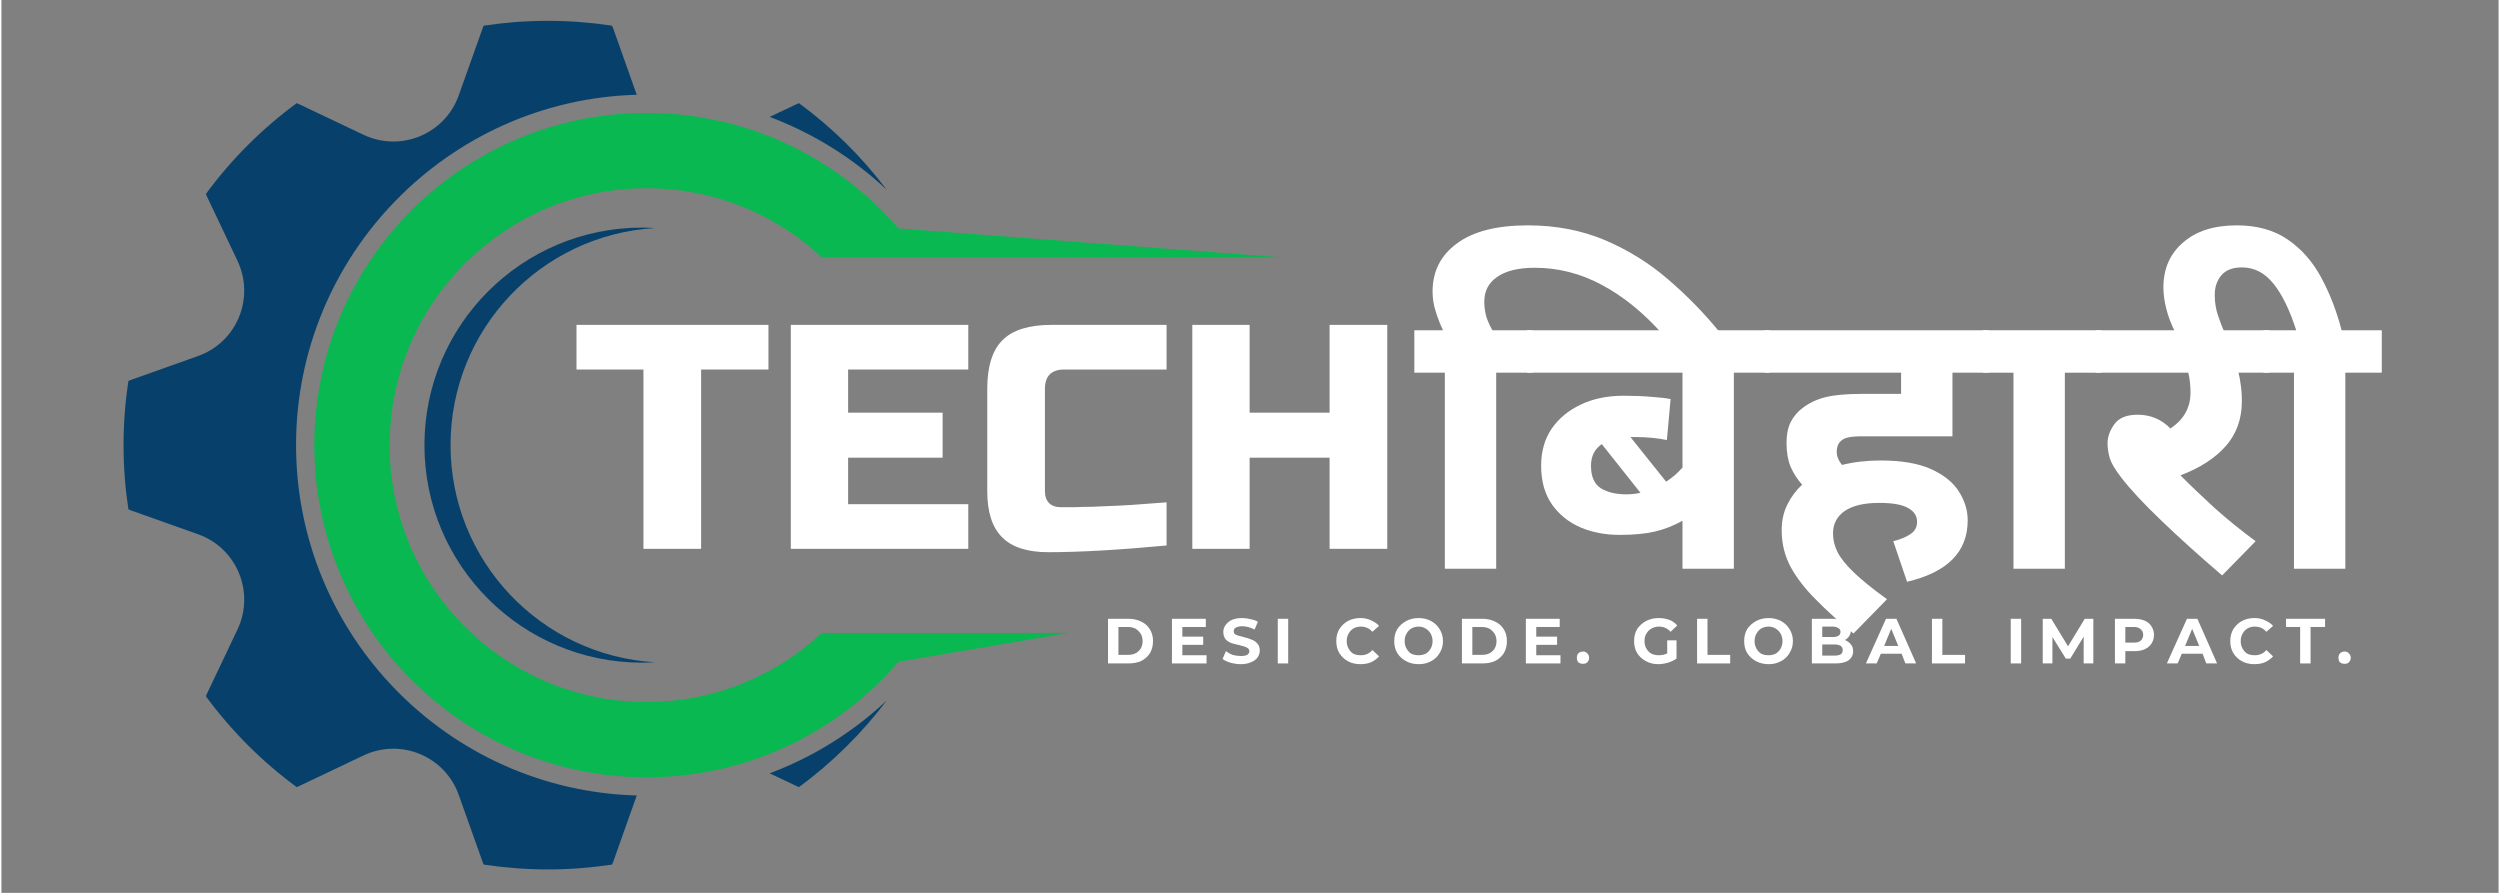 <svg xmlns="http://www.w3.org/2000/svg" xmlns:xlink="http://www.w3.org/1999/xlink" width="140" zoomAndPan="magnify" viewBox="0 0 104.88 37.5" height="50" preserveAspectRatio="xMidYMid meet" version="1.2"><rect x="0" y="0" width="104.88" height="37.5" fill="#808080" stroke="none"/><defs><clipPath id="9a408406b9"><path d="M 13 4 L 53.793 4 L 53.793 33 L 13 33 Z M 13 4 "/></clipPath><clipPath id="c2dd5e1a92"><path d="M 5.125 0.477 L 27 0.477 L 27 36.52 L 5.125 36.52 Z M 5.125 0.477 "/></clipPath></defs><g id="d600a72be7"><path style=" stroke:none;fill-rule:nonzero;fill:#07416b;fill-opacity:1;" d="M 27.449 27.816 C 27.27 27.824 27.086 27.832 26.906 27.832 C 21.859 27.832 17.766 23.742 17.766 18.695 C 17.766 13.648 21.859 9.559 26.906 9.559 C 27.086 9.559 27.27 9.566 27.449 9.578 C 22.66 9.859 18.863 13.832 18.863 18.695 C 18.863 23.559 22.66 27.531 27.449 27.816 "/><g clip-rule="nonzero" clip-path="url(#9a408406b9)"><path style=" stroke:none;fill-rule:nonzero;fill:#09b850;fill-opacity:1;" d="M 34.457 10.812 C 32.531 9.008 29.941 7.906 27.098 7.906 C 21.234 7.906 16.465 12.582 16.312 18.406 C 16.309 18.504 16.305 18.598 16.305 18.695 C 16.305 24.656 21.137 29.484 27.098 29.484 C 29.941 29.484 32.531 28.383 34.457 26.582 L 44.812 26.582 L 37.672 27.797 C 35.113 30.77 31.324 32.648 27.098 32.648 C 19.391 32.648 13.141 26.402 13.141 18.695 C 13.141 10.988 19.391 4.742 27.098 4.742 C 31.324 4.742 35.113 6.621 37.672 9.594 L 53.789 10.812 L 34.457 10.812 "/></g><path style=" stroke:none;fill-rule:nonzero;fill:#07416b;fill-opacity:1;" d="M 37.184 29.418 C 36.137 30.801 34.895 32.031 33.496 33.059 C 33.457 33.043 33.414 33.023 33.371 33.004 L 32.266 32.48 C 34.082 31.797 35.754 30.762 37.184 29.418 "/><g clip-rule="nonzero" clip-path="url(#c2dd5e1a92)"><path style=" stroke:none;fill-rule:nonzero;fill:#07416b;fill-opacity:1;" d="M 12.375 18.695 C 12.375 26.676 18.758 33.191 26.684 33.41 L 25.699 36.184 C 25.684 36.23 25.664 36.27 25.645 36.312 C 24.766 36.445 23.867 36.516 22.949 36.516 C 22.035 36.516 21.133 36.445 20.254 36.312 C 20.238 36.27 20.219 36.23 20.203 36.184 L 19.207 33.387 C 18.629 31.758 16.77 30.988 15.207 31.73 L 12.527 33.004 C 12.484 33.023 12.445 33.043 12.402 33.059 C 10.945 31.988 9.656 30.699 8.586 29.242 C 8.602 29.203 8.621 29.16 8.641 29.117 L 9.914 26.438 C 10.656 24.875 9.887 23.016 8.258 22.438 L 5.461 21.445 C 5.418 21.426 5.375 21.41 5.332 21.391 C 5.199 20.512 5.129 19.613 5.129 18.695 C 5.129 17.777 5.199 16.879 5.332 16 C 5.375 15.98 5.418 15.965 5.461 15.949 L 8.258 14.953 C 9.887 14.375 10.656 12.516 9.914 10.953 L 8.641 8.273 C 8.621 8.23 8.602 8.188 8.586 8.148 C 9.656 6.691 10.945 5.402 12.402 4.332 C 12.445 4.348 12.484 4.367 12.527 4.387 L 15.207 5.66 C 16.77 6.402 18.629 5.633 19.207 4.004 L 20.203 1.207 C 20.219 1.164 20.238 1.121 20.254 1.078 C 21.133 0.945 22.035 0.875 22.949 0.875 C 23.867 0.875 24.766 0.945 25.645 1.078 C 25.664 1.121 25.684 1.164 25.699 1.207 L 26.684 3.98 C 18.758 4.199 12.375 10.715 12.375 18.695 "/></g><path style=" stroke:none;fill-rule:nonzero;fill:#07416b;fill-opacity:1;" d="M 32.266 4.91 L 33.371 4.387 C 33.414 4.367 33.457 4.348 33.496 4.332 C 34.895 5.359 36.137 6.586 37.184 7.973 C 35.754 6.629 34.082 5.594 32.266 4.91 "/><g style="fill:#ffffff;fill-opacity:1;"><g transform="translate(24.012, 23.051)"><path style="stroke:none" d="M 5.375 0 L 2.953 0 L 2.953 -7.531 L 0.141 -7.531 L 0.141 -9.406 L 8.203 -9.406 L 8.203 -7.531 L 5.375 -7.531 Z M 5.375 0 "/></g></g><g style="fill:#ffffff;fill-opacity:1;"><g transform="translate(32.342, 23.051)"><path style="stroke:none" d="M 8.266 0 L 0.812 0 L 0.812 -9.406 L 8.266 -9.406 L 8.266 -7.531 L 3.219 -7.531 L 3.219 -5.719 L 7.188 -5.719 L 7.188 -3.828 L 3.219 -3.828 L 3.219 -1.875 L 8.266 -1.875 Z M 8.266 0 "/></g></g><g style="fill:#ffffff;fill-opacity:1;"><g transform="translate(40.874, 23.051)"><path style="stroke:none" d="M 8.062 -0.141 C 6.062 0.047 4.406 0.141 3.094 0.141 C 2.219 0.141 1.57 -0.066 1.156 -0.484 C 0.738 -0.898 0.531 -1.547 0.531 -2.422 L 0.531 -6.719 C 0.531 -7.656 0.742 -8.336 1.172 -8.766 C 1.598 -9.191 2.281 -9.406 3.219 -9.406 L 8.062 -9.406 L 8.062 -7.531 L 3.766 -7.531 C 3.223 -7.531 2.953 -7.258 2.953 -6.719 L 2.953 -2.422 C 2.953 -2.211 3.008 -2.047 3.125 -1.922 C 3.25 -1.805 3.406 -1.75 3.594 -1.75 C 3.789 -1.75 4 -1.75 4.219 -1.75 C 4.445 -1.758 4.68 -1.766 4.922 -1.766 C 5.16 -1.773 5.398 -1.785 5.641 -1.797 C 5.891 -1.805 6.207 -1.82 6.594 -1.844 C 6.988 -1.875 7.477 -1.91 8.062 -1.953 Z M 8.062 -0.141 "/></g></g><g style="fill:#ffffff;fill-opacity:1;"><g transform="translate(49.205, 23.051)"><path style="stroke:none" d="M 9 0 L 6.578 0 L 6.578 -3.828 L 3.219 -3.828 L 3.219 0 L 0.812 0 L 0.812 -9.406 L 3.219 -9.406 L 3.219 -5.719 L 6.578 -5.719 L 6.578 -9.406 L 9 -9.406 Z M 9 0 "/></g></g><g style="fill:#ffffff;fill-opacity:1;"><g transform="translate(59.342, 23.887)"><path style="stroke:none" d="M 1.281 -8.234 L 0 -8.234 L 0 -10.016 L 1.203 -10.016 C 1.078 -10.285 0.973 -10.555 0.891 -10.828 C 0.805 -11.098 0.766 -11.367 0.766 -11.641 C 0.766 -12.484 1.102 -13.156 1.781 -13.656 C 2.457 -14.164 3.453 -14.422 4.766 -14.422 C 5.953 -14.422 7.035 -14.211 8.016 -13.797 C 8.992 -13.379 9.879 -12.828 10.672 -12.141 C 11.473 -11.453 12.203 -10.703 12.859 -9.891 L 10.391 -9.891 C 9.598 -10.773 8.758 -11.453 7.875 -11.922 C 6.988 -12.398 6.051 -12.641 5.062 -12.641 C 4.363 -12.641 3.832 -12.508 3.469 -12.25 C 3.113 -12 2.938 -11.656 2.938 -11.219 C 2.938 -10.988 2.969 -10.77 3.031 -10.562 C 3.102 -10.352 3.188 -10.172 3.281 -10.016 L 4.969 -10.016 L 4.969 -8.234 L 3.438 -8.234 L 3.438 0 L 1.281 0 Z M 1.281 -8.234 "/></g></g><g style="fill:#ffffff;fill-opacity:1;"><g transform="translate(64.074, 23.887)"><path style="stroke:none" d="M 10.203 -8.234 L 8.688 -8.234 L 8.688 0 L 6.531 0 L 6.531 -2.016 C 6.156 -1.805 5.77 -1.656 5.375 -1.562 C 4.977 -1.469 4.484 -1.422 3.891 -1.422 C 3.297 -1.422 2.75 -1.523 2.25 -1.734 C 1.75 -1.953 1.348 -2.273 1.047 -2.703 C 0.742 -3.141 0.594 -3.68 0.594 -4.328 C 0.594 -4.922 0.738 -5.438 1.031 -5.875 C 1.332 -6.312 1.738 -6.648 2.25 -6.891 C 2.77 -7.141 3.375 -7.266 4.062 -7.266 C 4.5 -7.266 4.891 -7.25 5.234 -7.219 C 5.586 -7.195 5.852 -7.164 6.031 -7.125 L 5.875 -5.406 C 5.477 -5.488 5.035 -5.531 4.547 -5.531 C 4.473 -5.531 4.406 -5.531 4.344 -5.531 L 5.844 -3.656 C 5.969 -3.738 6.086 -3.828 6.203 -3.922 C 6.316 -4.023 6.426 -4.133 6.531 -4.25 L 6.531 -8.234 L 0 -8.234 L 0 -10.016 L 10.203 -10.016 Z M 2.688 -4.328 C 2.688 -3.867 2.828 -3.551 3.109 -3.375 C 3.391 -3.207 3.742 -3.125 4.172 -3.125 C 4.367 -3.125 4.566 -3.145 4.766 -3.188 L 3.141 -5.234 C 2.836 -5.023 2.688 -4.723 2.688 -4.328 Z M 2.688 -4.328 "/></g></g><g style="fill:#ffffff;fill-opacity:1;"><g transform="translate(74.052, 23.887)"><path style="stroke:none" d="M 5.406 -1.156 C 5.695 -1.227 5.938 -1.328 6.125 -1.453 C 6.312 -1.578 6.406 -1.75 6.406 -1.969 C 6.406 -2.219 6.281 -2.41 6.031 -2.547 C 5.789 -2.691 5.383 -2.766 4.812 -2.766 C 4.176 -2.766 3.691 -2.648 3.359 -2.422 C 3.035 -2.191 2.875 -1.879 2.875 -1.484 C 2.875 -1.211 2.938 -0.953 3.062 -0.703 C 3.188 -0.453 3.41 -0.172 3.734 0.141 C 4.055 0.453 4.523 0.832 5.141 1.281 L 3.734 2.719 C 3.117 2.219 2.586 1.738 2.141 1.281 C 1.691 0.832 1.344 0.379 1.094 -0.078 C 0.844 -0.547 0.719 -1.055 0.719 -1.609 C 0.719 -2.016 0.797 -2.375 0.953 -2.688 C 1.109 -3.008 1.316 -3.289 1.578 -3.531 C 1.379 -3.75 1.219 -4 1.094 -4.281 C 0.977 -4.57 0.922 -4.906 0.922 -5.281 C 0.922 -5.625 0.977 -5.914 1.094 -6.156 C 1.219 -6.395 1.383 -6.594 1.594 -6.75 C 1.863 -6.957 2.18 -7.109 2.547 -7.203 C 2.922 -7.297 3.438 -7.344 4.094 -7.344 L 5.734 -7.344 L 5.734 -8.234 L 0 -8.234 L 0 -10.016 L 9.406 -10.016 L 9.406 -8.234 L 7.891 -8.234 L 7.891 -5.562 L 4.156 -5.562 C 3.852 -5.562 3.641 -5.547 3.516 -5.516 C 3.398 -5.492 3.305 -5.453 3.234 -5.391 C 3.098 -5.285 3.031 -5.125 3.031 -4.906 C 3.031 -4.727 3.102 -4.547 3.25 -4.359 C 3.75 -4.484 4.289 -4.547 4.875 -4.547 C 5.75 -4.547 6.453 -4.426 6.984 -4.188 C 7.523 -3.945 7.914 -3.633 8.156 -3.25 C 8.406 -2.863 8.531 -2.457 8.531 -2.031 C 8.531 -0.707 7.68 0.148 5.984 0.547 Z M 5.406 -1.156 "/></g></g><g style="fill:#ffffff;fill-opacity:1;"><g transform="translate(83.225, 23.887)"><path style="stroke:none" d="M 3.438 -8.234 L 3.438 0 L 1.281 0 L 1.281 -8.234 L 0 -8.234 L 0 -10.016 L 4.969 -10.016 L 4.969 -8.234 Z M 3.438 -8.234 "/></g></g><g style="fill:#ffffff;fill-opacity:1;"><g transform="translate(87.957, 23.887)"><path style="stroke:none" d="M 6.719 -1.156 L 5.312 0.281 C 4.363 -0.531 3.516 -1.297 2.766 -2.016 C 2.016 -2.734 1.453 -3.336 1.078 -3.828 C 0.828 -4.148 0.664 -4.422 0.594 -4.641 C 0.531 -4.867 0.5 -5.078 0.5 -5.266 C 0.5 -5.535 0.594 -5.801 0.781 -6.062 C 0.969 -6.332 1.297 -6.469 1.766 -6.469 C 2.305 -6.469 2.766 -6.273 3.141 -5.891 C 3.703 -6.266 3.984 -6.766 3.984 -7.391 C 3.984 -7.703 3.953 -7.984 3.891 -8.234 L 0 -8.234 L 0 -10.016 L 7.297 -10.016 L 7.297 -8.234 L 6 -8.234 C 6.039 -8.086 6.07 -7.914 6.094 -7.719 C 6.125 -7.52 6.141 -7.289 6.141 -7.031 C 6.141 -6.289 5.914 -5.664 5.469 -5.156 C 5.02 -4.645 4.383 -4.234 3.562 -3.922 C 3.977 -3.504 4.457 -3.047 5 -2.547 C 5.551 -2.055 6.125 -1.594 6.719 -1.156 Z M 6.719 -1.156 "/></g></g><g style="fill:#ffffff;fill-opacity:1;"><g transform="translate(95.006, 23.887)"><path style="stroke:none" d="M -3.688 -9.891 C -3.875 -10.266 -4.004 -10.602 -4.078 -10.906 C -4.16 -11.219 -4.203 -11.52 -4.203 -11.812 C -4.203 -12.602 -3.926 -13.234 -3.375 -13.703 C -2.832 -14.18 -2.082 -14.422 -1.125 -14.422 C -0.27 -14.422 0.441 -14.223 1.016 -13.828 C 1.598 -13.43 2.066 -12.898 2.422 -12.234 C 2.785 -11.566 3.07 -10.828 3.281 -10.016 L 4.969 -10.016 L 4.969 -8.234 L 3.438 -8.234 L 3.438 0 L 1.281 0 L 1.281 -8.234 L 0 -8.234 L 0 -10.016 L 1.375 -10.016 C 1.102 -10.867 0.785 -11.52 0.422 -11.969 C 0.055 -12.426 -0.383 -12.656 -0.906 -12.656 C -1.289 -12.656 -1.578 -12.547 -1.766 -12.328 C -1.953 -12.109 -2.047 -11.832 -2.047 -11.5 C -2.047 -11.188 -2 -10.895 -1.906 -10.625 C -1.82 -10.363 -1.723 -10.113 -1.609 -9.875 Z M -3.688 -9.891 "/></g></g><g style="fill:#ffffff;fill-opacity:1;"><g transform="translate(46.258, 27.864)"><path style="stroke:none" d="M 0.219 -1.875 L 1.078 -1.875 C 1.285 -1.875 1.469 -1.832 1.625 -1.75 C 1.781 -1.676 1.898 -1.566 1.984 -1.422 C 2.066 -1.285 2.109 -1.125 2.109 -0.938 C 2.109 -0.75 2.066 -0.582 1.984 -0.438 C 1.898 -0.301 1.781 -0.191 1.625 -0.109 C 1.469 -0.035 1.285 0 1.078 0 L 0.219 0 Z M 1.062 -0.359 C 1.25 -0.359 1.395 -0.41 1.5 -0.516 C 1.613 -0.617 1.672 -0.758 1.672 -0.938 C 1.672 -1.113 1.613 -1.254 1.5 -1.359 C 1.395 -1.473 1.25 -1.531 1.062 -1.531 L 0.656 -1.531 L 0.656 -0.359 Z M 1.062 -0.359 "/></g></g><g style="fill:#ffffff;fill-opacity:1;"><g transform="translate(48.943, 27.864)"><path style="stroke:none" d="M 1.672 -0.344 L 1.672 0 L 0.219 0 L 0.219 -1.875 L 1.641 -1.875 L 1.641 -1.531 L 0.656 -1.531 L 0.656 -1.125 L 1.531 -1.125 L 1.531 -0.781 L 0.656 -0.781 L 0.656 -0.344 Z M 1.672 -0.344 "/></g></g><g style="fill:#ffffff;fill-opacity:1;"><g transform="translate(51.21, 27.864)"><path style="stroke:none" d="M 0.844 0.031 C 0.695 0.031 0.551 0.008 0.406 -0.031 C 0.27 -0.07 0.16 -0.125 0.078 -0.188 L 0.219 -0.516 C 0.301 -0.453 0.395 -0.398 0.5 -0.359 C 0.613 -0.328 0.727 -0.312 0.844 -0.312 C 0.969 -0.312 1.055 -0.328 1.109 -0.359 C 1.172 -0.398 1.203 -0.453 1.203 -0.516 C 1.203 -0.555 1.188 -0.594 1.156 -0.625 C 1.125 -0.656 1.078 -0.68 1.016 -0.703 C 0.961 -0.723 0.891 -0.742 0.797 -0.766 C 0.648 -0.797 0.531 -0.828 0.438 -0.859 C 0.352 -0.891 0.273 -0.941 0.203 -1.016 C 0.141 -1.098 0.109 -1.203 0.109 -1.328 C 0.109 -1.43 0.141 -1.523 0.203 -1.609 C 0.266 -1.703 0.352 -1.773 0.469 -1.828 C 0.582 -1.879 0.727 -1.906 0.906 -1.906 C 1.02 -1.906 1.133 -1.891 1.25 -1.859 C 1.375 -1.836 1.477 -1.801 1.562 -1.75 L 1.422 -1.422 C 1.242 -1.516 1.07 -1.562 0.906 -1.562 C 0.781 -1.562 0.688 -1.539 0.625 -1.5 C 0.57 -1.469 0.547 -1.414 0.547 -1.344 C 0.547 -1.281 0.578 -1.234 0.641 -1.203 C 0.711 -1.172 0.816 -1.141 0.953 -1.109 C 1.098 -1.078 1.211 -1.039 1.297 -1 C 1.391 -0.969 1.469 -0.914 1.531 -0.844 C 1.602 -0.77 1.641 -0.672 1.641 -0.547 C 1.641 -0.441 1.609 -0.344 1.547 -0.25 C 1.484 -0.164 1.391 -0.098 1.266 -0.047 C 1.148 0.004 1.008 0.031 0.844 0.031 Z M 0.844 0.031 "/></g></g><g style="fill:#ffffff;fill-opacity:1;"><g transform="translate(53.388, 27.864)"><path style="stroke:none" d="M 0.219 -1.875 L 0.656 -1.875 L 0.656 0 L 0.219 0 Z M 0.219 -1.875 "/></g></g><g style="fill:#ffffff;fill-opacity:1;"><g transform="translate(54.732, 27.864)"><path style="stroke:none" d=""/></g></g><g style="fill:#ffffff;fill-opacity:1;"><g transform="translate(55.955, 27.864)"><path style="stroke:none" d="M 1.125 0.031 C 0.926 0.031 0.75 -0.008 0.594 -0.094 C 0.445 -0.176 0.328 -0.289 0.234 -0.438 C 0.148 -0.582 0.109 -0.75 0.109 -0.938 C 0.109 -1.125 0.148 -1.289 0.234 -1.438 C 0.328 -1.582 0.445 -1.695 0.594 -1.781 C 0.75 -1.863 0.926 -1.906 1.125 -1.906 C 1.289 -1.906 1.438 -1.875 1.562 -1.812 C 1.695 -1.758 1.812 -1.68 1.906 -1.578 L 1.625 -1.328 C 1.5 -1.473 1.336 -1.547 1.141 -1.547 C 1.023 -1.547 0.922 -1.52 0.828 -1.469 C 0.742 -1.414 0.676 -1.344 0.625 -1.25 C 0.57 -1.156 0.547 -1.051 0.547 -0.938 C 0.547 -0.82 0.57 -0.719 0.625 -0.625 C 0.676 -0.531 0.742 -0.457 0.828 -0.406 C 0.922 -0.363 1.023 -0.344 1.141 -0.344 C 1.336 -0.344 1.5 -0.414 1.625 -0.562 L 1.906 -0.297 C 1.812 -0.191 1.695 -0.109 1.562 -0.047 C 1.438 0.004 1.289 0.031 1.125 0.031 Z M 1.125 0.031 "/></g></g><g style="fill:#ffffff;fill-opacity:1;"><g transform="translate(58.389, 27.864)"><path style="stroke:none" d="M 1.141 0.031 C 0.941 0.031 0.766 -0.008 0.609 -0.094 C 0.453 -0.176 0.328 -0.289 0.234 -0.438 C 0.148 -0.582 0.109 -0.75 0.109 -0.938 C 0.109 -1.125 0.148 -1.289 0.234 -1.438 C 0.328 -1.582 0.453 -1.695 0.609 -1.781 C 0.766 -1.863 0.941 -1.906 1.141 -1.906 C 1.328 -1.906 1.5 -1.863 1.656 -1.781 C 1.812 -1.695 1.93 -1.582 2.016 -1.438 C 2.109 -1.289 2.156 -1.125 2.156 -0.938 C 2.156 -0.75 2.109 -0.582 2.016 -0.438 C 1.93 -0.289 1.812 -0.176 1.656 -0.094 C 1.5 -0.008 1.328 0.031 1.141 0.031 Z M 1.141 -0.344 C 1.242 -0.344 1.336 -0.363 1.422 -0.406 C 1.516 -0.457 1.586 -0.531 1.641 -0.625 C 1.691 -0.719 1.719 -0.82 1.719 -0.938 C 1.719 -1.051 1.691 -1.156 1.641 -1.25 C 1.586 -1.344 1.516 -1.414 1.422 -1.469 C 1.336 -1.52 1.242 -1.547 1.141 -1.547 C 1.023 -1.547 0.922 -1.52 0.828 -1.469 C 0.742 -1.414 0.676 -1.344 0.625 -1.25 C 0.57 -1.156 0.547 -1.051 0.547 -0.938 C 0.547 -0.82 0.57 -0.719 0.625 -0.625 C 0.676 -0.531 0.742 -0.457 0.828 -0.406 C 0.922 -0.363 1.023 -0.344 1.141 -0.344 Z M 1.141 -0.344 "/></g></g><g style="fill:#ffffff;fill-opacity:1;"><g transform="translate(61.122, 27.864)"><path style="stroke:none" d="M 0.219 -1.875 L 1.078 -1.875 C 1.285 -1.875 1.469 -1.832 1.625 -1.75 C 1.781 -1.676 1.898 -1.566 1.984 -1.422 C 2.066 -1.285 2.109 -1.125 2.109 -0.938 C 2.109 -0.75 2.066 -0.582 1.984 -0.438 C 1.898 -0.301 1.781 -0.191 1.625 -0.109 C 1.469 -0.035 1.285 0 1.078 0 L 0.219 0 Z M 1.062 -0.359 C 1.25 -0.359 1.395 -0.41 1.5 -0.516 C 1.613 -0.617 1.672 -0.758 1.672 -0.938 C 1.672 -1.113 1.613 -1.254 1.5 -1.359 C 1.395 -1.473 1.25 -1.531 1.062 -1.531 L 0.656 -1.531 L 0.656 -0.359 Z M 1.062 -0.359 "/></g></g><g style="fill:#ffffff;fill-opacity:1;"><g transform="translate(63.807, 27.864)"><path style="stroke:none" d="M 1.672 -0.344 L 1.672 0 L 0.219 0 L 0.219 -1.875 L 1.641 -1.875 L 1.641 -1.531 L 0.656 -1.531 L 0.656 -1.125 L 1.531 -1.125 L 1.531 -0.781 L 0.656 -0.781 L 0.656 -0.344 Z M 1.672 -0.344 "/></g></g><g style="fill:#ffffff;fill-opacity:1;"><g transform="translate(66.074, 27.864)"><path style="stroke:none" d="M 0.359 0.016 C 0.273 0.016 0.207 -0.004 0.156 -0.047 C 0.113 -0.098 0.094 -0.16 0.094 -0.234 C 0.094 -0.316 0.113 -0.379 0.156 -0.422 C 0.207 -0.473 0.273 -0.5 0.359 -0.5 C 0.43 -0.5 0.488 -0.473 0.531 -0.422 C 0.582 -0.379 0.609 -0.316 0.609 -0.234 C 0.609 -0.16 0.582 -0.098 0.531 -0.047 C 0.488 -0.004 0.43 0.016 0.359 0.016 Z M 0.359 0.016 "/></g></g><g style="fill:#ffffff;fill-opacity:1;"><g transform="translate(67.24, 27.864)"><path style="stroke:none" d=""/></g></g><g style="fill:#ffffff;fill-opacity:1;"><g transform="translate(68.463, 27.864)"><path style="stroke:none" d="M 1.5 -0.969 L 1.891 -0.969 L 1.891 -0.203 C 1.785 -0.129 1.664 -0.07 1.531 -0.031 C 1.395 0.008 1.258 0.031 1.125 0.031 C 0.938 0.031 0.766 -0.008 0.609 -0.094 C 0.453 -0.176 0.328 -0.289 0.234 -0.438 C 0.148 -0.582 0.109 -0.75 0.109 -0.938 C 0.109 -1.125 0.148 -1.289 0.234 -1.438 C 0.328 -1.582 0.453 -1.695 0.609 -1.781 C 0.766 -1.863 0.941 -1.906 1.141 -1.906 C 1.305 -1.906 1.457 -1.879 1.594 -1.828 C 1.727 -1.773 1.836 -1.695 1.922 -1.594 L 1.641 -1.328 C 1.516 -1.473 1.352 -1.547 1.156 -1.547 C 1.039 -1.547 0.938 -1.52 0.844 -1.469 C 0.75 -1.414 0.676 -1.344 0.625 -1.25 C 0.57 -1.164 0.547 -1.062 0.547 -0.938 C 0.547 -0.82 0.57 -0.719 0.625 -0.625 C 0.676 -0.531 0.75 -0.457 0.844 -0.406 C 0.938 -0.363 1.039 -0.344 1.156 -0.344 C 1.281 -0.344 1.395 -0.367 1.5 -0.422 Z M 1.5 -0.969 "/></g></g><g style="fill:#ffffff;fill-opacity:1;"><g transform="translate(70.999, 27.864)"><path style="stroke:none" d="M 0.219 -1.875 L 0.656 -1.875 L 0.656 -0.359 L 1.609 -0.359 L 1.609 0 L 0.219 0 Z M 0.219 -1.875 "/></g></g><g style="fill:#ffffff;fill-opacity:1;"><g transform="translate(73.086, 27.864)"><path style="stroke:none" d="M 1.141 0.031 C 0.941 0.031 0.766 -0.008 0.609 -0.094 C 0.453 -0.176 0.328 -0.289 0.234 -0.438 C 0.148 -0.582 0.109 -0.75 0.109 -0.938 C 0.109 -1.125 0.148 -1.289 0.234 -1.438 C 0.328 -1.582 0.453 -1.695 0.609 -1.781 C 0.766 -1.863 0.941 -1.906 1.141 -1.906 C 1.328 -1.906 1.5 -1.863 1.656 -1.781 C 1.812 -1.695 1.93 -1.582 2.016 -1.438 C 2.109 -1.289 2.156 -1.125 2.156 -0.938 C 2.156 -0.75 2.109 -0.582 2.016 -0.438 C 1.93 -0.289 1.812 -0.176 1.656 -0.094 C 1.5 -0.008 1.328 0.031 1.141 0.031 Z M 1.141 -0.344 C 1.242 -0.344 1.336 -0.363 1.422 -0.406 C 1.516 -0.457 1.586 -0.531 1.641 -0.625 C 1.691 -0.719 1.719 -0.82 1.719 -0.938 C 1.719 -1.051 1.691 -1.156 1.641 -1.25 C 1.586 -1.344 1.516 -1.414 1.422 -1.469 C 1.336 -1.52 1.242 -1.547 1.141 -1.547 C 1.023 -1.547 0.922 -1.52 0.828 -1.469 C 0.742 -1.414 0.676 -1.344 0.625 -1.25 C 0.57 -1.156 0.547 -1.051 0.547 -0.938 C 0.547 -0.82 0.57 -0.719 0.625 -0.625 C 0.676 -0.531 0.742 -0.457 0.828 -0.406 C 0.922 -0.363 1.023 -0.344 1.141 -0.344 Z M 1.141 -0.344 "/></g></g><g style="fill:#ffffff;fill-opacity:1;"><g transform="translate(75.819, 27.864)"><path style="stroke:none" d="M 1.609 -0.984 C 1.711 -0.941 1.797 -0.879 1.859 -0.797 C 1.922 -0.723 1.953 -0.629 1.953 -0.516 C 1.953 -0.348 1.883 -0.219 1.75 -0.125 C 1.625 -0.039 1.441 0 1.203 0 L 0.219 0 L 0.219 -1.875 L 1.141 -1.875 C 1.367 -1.875 1.547 -1.832 1.672 -1.75 C 1.797 -1.664 1.859 -1.547 1.859 -1.391 C 1.859 -1.297 1.832 -1.211 1.781 -1.141 C 1.738 -1.078 1.68 -1.023 1.609 -0.984 Z M 0.656 -1.547 L 0.656 -1.109 L 1.094 -1.109 C 1.195 -1.109 1.273 -1.125 1.328 -1.156 C 1.391 -1.195 1.422 -1.254 1.422 -1.328 C 1.422 -1.398 1.391 -1.453 1.328 -1.484 C 1.273 -1.523 1.195 -1.547 1.094 -1.547 Z M 1.156 -0.328 C 1.27 -0.328 1.359 -0.344 1.422 -0.375 C 1.484 -0.414 1.516 -0.477 1.516 -0.562 C 1.516 -0.719 1.395 -0.797 1.156 -0.797 L 0.656 -0.797 L 0.656 -0.328 Z M 1.156 -0.328 "/></g></g><g style="fill:#ffffff;fill-opacity:1;"><g transform="translate(78.34, 27.864)"><path style="stroke:none" d="M 1.469 -0.406 L 0.594 -0.406 L 0.422 0 L -0.031 0 L 0.812 -1.875 L 1.25 -1.875 L 2.078 0 L 1.625 0 Z M 1.328 -0.734 L 1.031 -1.453 L 0.734 -0.734 Z M 1.328 -0.734 "/></g></g><g style="fill:#ffffff;fill-opacity:1;"><g transform="translate(80.863, 27.864)"><path style="stroke:none" d="M 0.219 -1.875 L 0.656 -1.875 L 0.656 -0.359 L 1.609 -0.359 L 1.609 0 L 0.219 0 Z M 0.219 -1.875 "/></g></g><g style="fill:#ffffff;fill-opacity:1;"><g transform="translate(82.95, 27.864)"><path style="stroke:none" d=""/></g></g><g style="fill:#ffffff;fill-opacity:1;"><g transform="translate(84.172, 27.864)"><path style="stroke:none" d="M 0.219 -1.875 L 0.656 -1.875 L 0.656 0 L 0.219 0 Z M 0.219 -1.875 "/></g></g><g style="fill:#ffffff;fill-opacity:1;"><g transform="translate(85.516, 27.864)"><path style="stroke:none" d="M 1.938 0 L 1.938 -1.125 L 1.375 -0.203 L 1.188 -0.203 L 0.625 -1.109 L 0.625 0 L 0.219 0 L 0.219 -1.875 L 0.578 -1.875 L 1.281 -0.719 L 1.984 -1.875 L 2.344 -1.875 L 2.344 0 Z M 1.938 0 "/></g></g><g style="fill:#ffffff;fill-opacity:1;"><g transform="translate(88.548, 27.864)"><path style="stroke:none" d="M 1.031 -1.875 C 1.195 -1.875 1.344 -1.848 1.469 -1.797 C 1.594 -1.742 1.688 -1.664 1.75 -1.562 C 1.82 -1.457 1.859 -1.336 1.859 -1.203 C 1.859 -1.055 1.82 -0.93 1.75 -0.828 C 1.688 -0.734 1.594 -0.656 1.469 -0.594 C 1.344 -0.539 1.195 -0.516 1.031 -0.516 L 0.656 -0.516 L 0.656 0 L 0.219 0 L 0.219 -1.875 Z M 1.016 -0.875 C 1.141 -0.875 1.234 -0.898 1.297 -0.953 C 1.367 -1.016 1.406 -1.098 1.406 -1.203 C 1.406 -1.305 1.367 -1.383 1.297 -1.438 C 1.234 -1.5 1.141 -1.531 1.016 -1.531 L 0.656 -1.531 L 0.656 -0.875 Z M 1.016 -0.875 "/></g></g><g style="fill:#ffffff;fill-opacity:1;"><g transform="translate(90.98, 27.864)"><path style="stroke:none" d="M 1.469 -0.406 L 0.594 -0.406 L 0.422 0 L -0.031 0 L 0.812 -1.875 L 1.25 -1.875 L 2.078 0 L 1.625 0 Z M 1.328 -0.734 L 1.031 -1.453 L 0.734 -0.734 Z M 1.328 -0.734 "/></g></g><g style="fill:#ffffff;fill-opacity:1;"><g transform="translate(93.503, 27.864)"><path style="stroke:none" d="M 1.125 0.031 C 0.926 0.031 0.75 -0.008 0.594 -0.094 C 0.445 -0.176 0.328 -0.289 0.234 -0.438 C 0.148 -0.582 0.109 -0.75 0.109 -0.938 C 0.109 -1.125 0.148 -1.289 0.234 -1.438 C 0.328 -1.582 0.445 -1.695 0.594 -1.781 C 0.75 -1.863 0.926 -1.906 1.125 -1.906 C 1.289 -1.906 1.438 -1.875 1.562 -1.812 C 1.695 -1.758 1.812 -1.68 1.906 -1.578 L 1.625 -1.328 C 1.5 -1.473 1.336 -1.547 1.141 -1.547 C 1.023 -1.547 0.922 -1.52 0.828 -1.469 C 0.742 -1.414 0.676 -1.344 0.625 -1.25 C 0.57 -1.156 0.547 -1.051 0.547 -0.938 C 0.547 -0.82 0.57 -0.719 0.625 -0.625 C 0.676 -0.531 0.742 -0.457 0.828 -0.406 C 0.922 -0.363 1.023 -0.344 1.141 -0.344 C 1.336 -0.344 1.5 -0.414 1.625 -0.562 L 1.906 -0.297 C 1.812 -0.191 1.695 -0.109 1.562 -0.047 C 1.438 0.004 1.289 0.031 1.125 0.031 Z M 1.125 0.031 "/></g></g><g style="fill:#ffffff;fill-opacity:1;"><g transform="translate(95.937, 27.864)"><path style="stroke:none" d="M 0.609 -1.531 L 0.016 -1.531 L 0.016 -1.875 L 1.656 -1.875 L 1.656 -1.531 L 1.047 -1.531 L 1.047 0 L 0.609 0 Z M 0.609 -1.531 "/></g></g><g style="fill:#ffffff;fill-opacity:1;"><g transform="translate(98.062, 27.864)"><path style="stroke:none" d="M 0.359 0.016 C 0.273 0.016 0.207 -0.004 0.156 -0.047 C 0.113 -0.098 0.094 -0.16 0.094 -0.234 C 0.094 -0.316 0.113 -0.379 0.156 -0.422 C 0.207 -0.473 0.273 -0.5 0.359 -0.5 C 0.43 -0.5 0.488 -0.473 0.531 -0.422 C 0.582 -0.379 0.609 -0.316 0.609 -0.234 C 0.609 -0.16 0.582 -0.098 0.531 -0.047 C 0.488 -0.004 0.43 0.016 0.359 0.016 Z M 0.359 0.016 "/></g></g></g></svg>